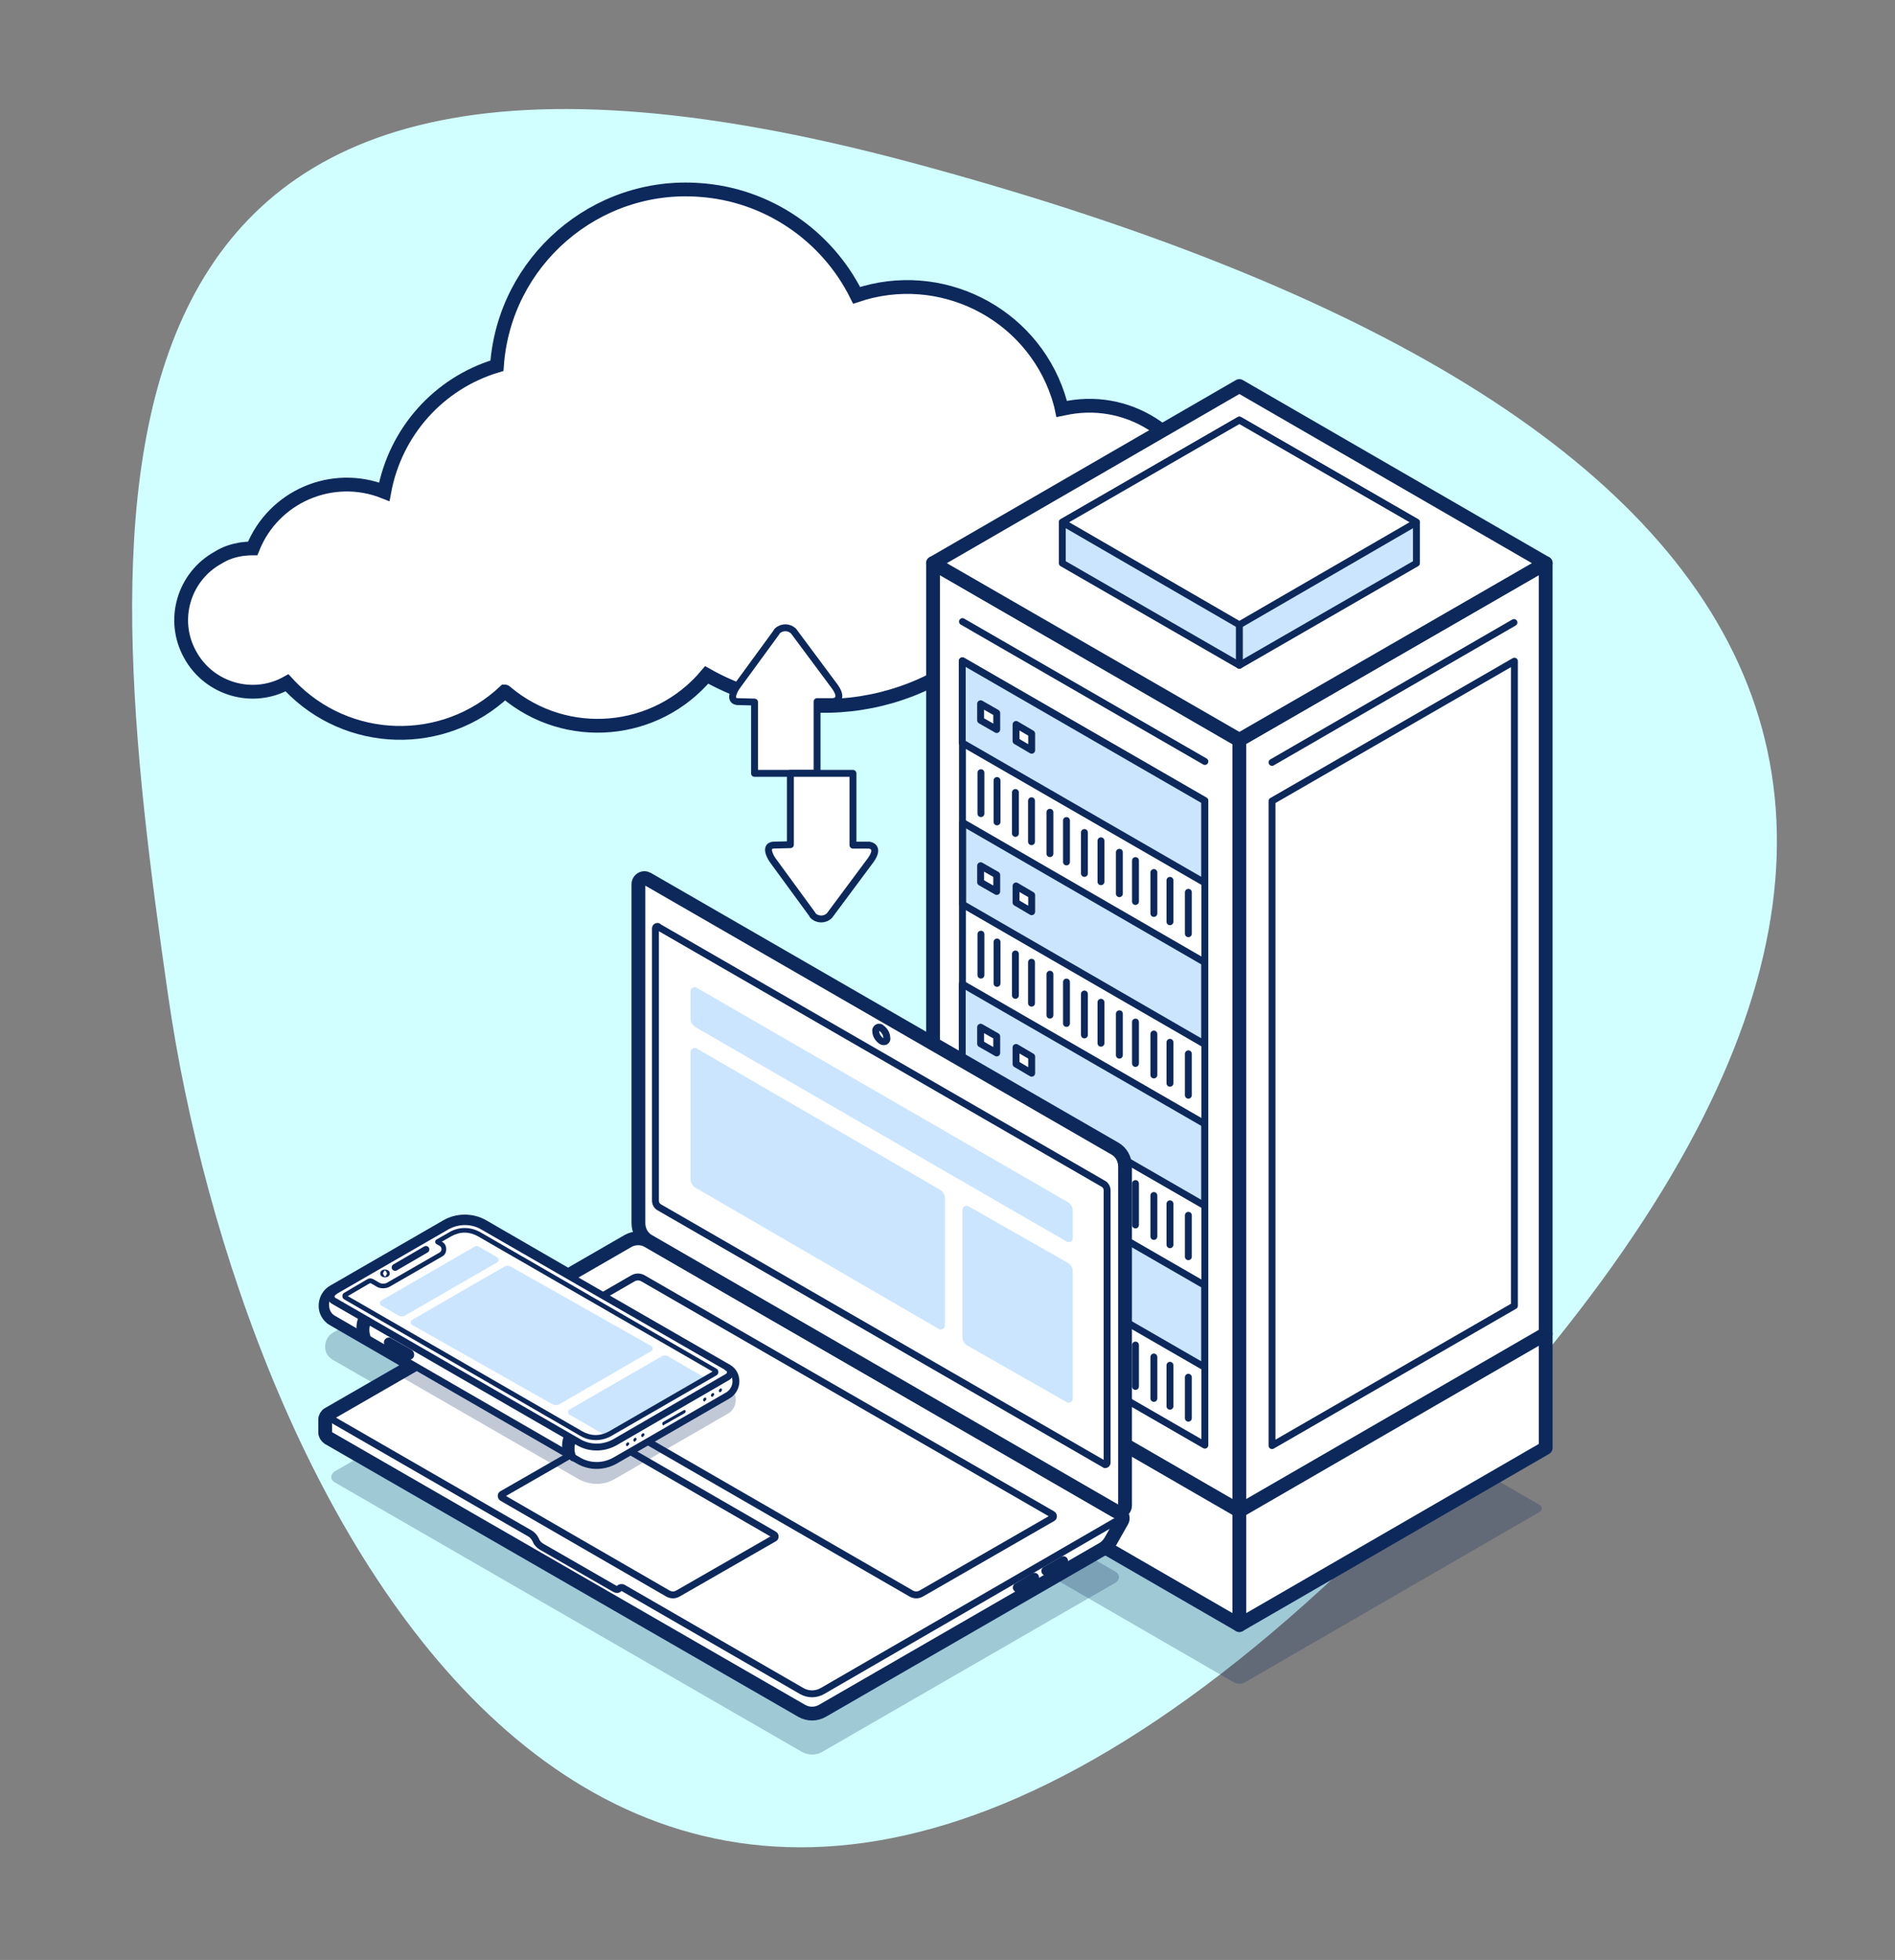<?xml version="1.0" encoding="utf-8"?>
<!-- Generator: Adobe Illustrator 26.3.1, SVG Export Plug-In . SVG Version: 6.00 Build 0)  -->
<svg version="1.1" id="Calque_1" xmlns="http://www.w3.org/2000/svg" xmlns:xlink="http://www.w3.org/1999/xlink" x="0px" y="0px"
	 viewBox="0 0 412 426" style="enable-background:new 0 0 412 426;" xml:space="preserve">
<rect x="0" y="0" width="412" height="426" fill="#808080" stroke="none"/>
<style type="text/css">
	.st0{clip-path:url(#SVGID_00000174600472392971917900000015266972585504142746_);}
	.st1{fill:#D1FFFF;enable-background:new    ;}
	.st2{clip-path:url(#SVGID_00000119812354700785184970000001692631296025156480_);}
	.st3{fill:#FFFFFF;}
	.st4{opacity:0.199;fill:#C5DFFF;enable-background:new    ;}
	.st5{opacity:0.25;}
	.st6{fill:#0D295C;}
	.st7{fill:#FFFFFF;stroke:#0D295C;stroke-width:3;stroke-miterlimit:10;}
	.st8{opacity:0.25;fill:#0D295C;enable-background:new    ;}
	.st9{fill:#FFFFFF;stroke:#0D295C;stroke-width:3;stroke-linecap:round;stroke-linejoin:round;}
	.st10{fill:#CBE5FF;stroke:#0D295C;stroke-width:1.5;stroke-linecap:round;stroke-linejoin:round;}
	.st11{fill:#FFFFFF;stroke:#0D295C;stroke-width:1.5;stroke-linecap:round;stroke-linejoin:round;}
	.st12{fill:none;stroke:#0D295C;stroke-width:3;stroke-linecap:round;stroke-linejoin:round;}
	.st13{fill:none;stroke:#0D295C;stroke-width:1.5;stroke-linecap:round;stroke-linejoin:round;}
	.st14{fill:none;stroke:#0D295C;stroke-width:1.5;stroke-miterlimit:10;}
	.st15{fill:#CBE5FF;}
	.st16{fill:#FFFFFF;stroke:#0D295C;stroke-width:1.5;stroke-miterlimit:10;}
	.st17{fill:none;stroke:#0D295C;stroke-width:1.5;stroke-linecap:round;stroke-miterlimit:10;}
	.st18{fill:none;}
	.st19{fill:none;stroke:#0D295C;stroke-width:2;stroke-linecap:round;stroke-miterlimit:10;}
</style>
<g id="Groupe_3929_00000027596447041435579120000003005496893238910652_" transform="translate(1119.356 1081.907)">
	<g>
		<defs>
			<rect id="SVGID_1_" x="-1093.4" y="-1058.4" width="366.6" height="378.2"/>
		</defs>
		<clipPath id="SVGID_00000041293149388883247400000006217595352875113888_">
			<use xlink:href="#SVGID_1_"  style="overflow:visible;"/>
		</clipPath>
		
			<g id="Groupe_3928_00000019650165228965311970000000811872212303612844_" transform="translate(0 0)" style="clip-path:url(#SVGID_00000041293149388883247400000006217595352875113888_);">
			<g id="a_00000110447454476676114840000010279075194632160413_" transform="translate(0 0)">
				<path id="Tracé_2407_00000181803138860427337560000016928687386735094184_" class="st1" d="M-921.3-1046.6
					c189,50.7,260.9,144.6,97.2,302.6s-243.4-15.2-258.7-121.5S-1110.3-1097.3-921.3-1046.6z"/>
			</g>
		</g>
		<g id="Groupe_3549_32_" style="clip-path:url(#SVGID_00000041293149388883247400000006217595352875113888_);">
			<g>
				<defs>
					<rect id="SVGID_00000082369518789480267250000011350609804399832480_" x="-662.2" y="-1466.3" width="401.5" height="414.1"/>
				</defs>
				<clipPath id="SVGID_00000051368644388893661980000018021923150006366134_">
					<use xlink:href="#SVGID_00000082369518789480267250000011350609804399832480_"  style="overflow:visible;"/>
				</clipPath>
				<g id="Groupe_3548_21_" style="clip-path:url(#SVGID_00000051368644388893661980000018021923150006366134_);">
					<g id="a_28_">
						<rect id="Rectangle_250_21_" x="-662.2" y="-1466.3" class="st3" width="401.5" height="414.1"/>
						<path id="Tracé_1433_21_" class="st4" d="M-471.4-1453.5c207.2,55.6,285.9,158.4,106.5,331.7s-266.7-16.6-283.6-133.2
							C-665.3-1371.6-678.6-1509.1-471.4-1453.5z"/>
						<g id="Groupe_3547_21_" class="st5">
							<g id="Groupe_3546_21_">
								<path id="Tracé_1434_21_" class="st6" d="M52.8-1117.4c-35-20.2-91.7-20.2-126.5,0s-34.6,53,0.4,73.3s91.7,20.2,126.5,0
									C88-1064.4,87.8-1097.2,52.8-1117.4"/>
							</g>
						</g>
					</g>
					<g id="a-2_21_">
						<rect id="Rectangle_251_21_" x="-1087.2" y="-1620.6" class="st3" width="401.5" height="414.1"/>
						<path id="Tracé_1435_21_" class="st4" d="M-896.5-1607.8c207.2,55.6,285.9,158.4,106.5,331.7s-266.7-16.6-283.6-133.2
							S-1103.6-1663.4-896.5-1607.8z"/>
					</g>
				</g>
			</g>
		</g>
	</g>
</g>
<g id="Groupe_3945" transform="translate(-1119.356 -1081.907)">
	<path id="Tracé_2409" class="st7" d="M1171.7,1201.3c0.8-0.1,1.7-0.2,2.6-0.2c4.5-11.3,17.3-16.8,28.6-12.3
		c2.4-13,11.8-23.6,24.5-27.4c1.6-22.7,21.4-39.9,44.1-38.2c14.6,1,27.6,9.8,34.1,22.9c18.1-6.1,37.8,3.7,43.8,21.8
		c0.3,1,0.6,1.9,0.8,2.9c0.5-0.1,1-0.2,1.5-0.3c13.9-2.5,27.2,6.8,29.7,20.7c2.5,13.9-6.8,27.2-20.7,29.7
		c-7.5,1.3-15.3-0.8-21.1-5.7c-15.8,20.4-44.1,26.1-66.6,13.4c-11,13.1-30.5,14.8-43.6,3.8c-0.1-0.1-0.2-0.2-0.3-0.2
		c-13.3,12.5-34.2,11.9-46.8-1.3c-0.2-0.2-0.3-0.4-0.5-0.6c-7.5,4.2-17,1.4-21.1-6.1c-4.2-7.5-1.4-17,6.1-21.1
		C1168.4,1202.1,1170,1201.6,1171.7,1201.3L1171.7,1201.3z"/>
	<g id="Groupe_3938" transform="translate(1395.911 1199.014)">
		<path id="Tracé_2410" class="st8" d="M-8.4,248.5l-64-37c-0.4-0.2-0.6-0.8-0.3-1.2c0.1-0.1,0.2-0.2,0.3-0.3l65.3-37.7l65.3,37.7
			c0.4,0.2,0.6,0.8,0.3,1.2c-0.1,0.1-0.2,0.2-0.3,0.3l-64,37C-6.6,249-7.6,249-8.4,248.5z"/>
		<path id="Tracé_2411" class="st9" d="M-7.1,236.1l-66.6-38.5V5.3l66.6,38.5V236.1z"/>
		<path id="Tracé_2412" class="st9" d="M-7.1,236.1l66.6-38.5V5.3L-7.1,43.7V236.1z"/>
		<path id="Tracé_2413" class="st9" d="M-7.1,43.7L-73.7,5.3l66.6-38.5L59.5,5.3L-7.1,43.7z"/>
		<path id="Tracé_2414" class="st10" d="M-7.1,27.5L-45.6,5.3v-8.9l38.5-22.2L31.4-3.6v8.9L-7.1,27.5z"/>
		<path id="Tracé_2415" class="st11" d="M-7.1,18.7L-45.6-3.6l38.5-22.2L31.4-3.6L-7.1,18.7z"/>
		<path id="Tracé_2416" class="st12" d="M59.5,172.8l-66.6,38.5l-66.6-38.5"/>
		<path id="Tracé_2417" class="st13" d="M-14.6,197l-52.7-30.4V26.5l52.7,30.4V197z"/>
		<g id="Groupe_3931" transform="translate(9.347 86.555)">
			<path id="Tracé_2418" class="st10" d="M-24-11.8l-52.7-30.4V-60L-24-29.6V-11.8z"/>
			<path id="Tracé_2419" class="st11" d="M-69.2-48.7l-3.5-2v3.6l3.5,2V-48.7z"/>
			<path id="Tracé_2420" class="st11" d="M-61.6-44.2l-3.4-2v3.6l3.4,2V-44.2z"/>
			<g id="Groupe_3930" transform="translate(5.765 35.182)">
				<line id="Ligne_238" class="st13" x1="-74.9" y1="-60.2" x2="-74.9" y2="-69.2"/>
				<line id="Ligne_239" class="st13" x1="-67.4" y1="-55.9" x2="-67.4" y2="-64.8"/>
				<line id="Ligne_240" class="st13" x1="-59.8" y1="-51.5" x2="-59.8" y2="-60.5"/>
				<line id="Ligne_241" class="st13" x1="-52.3" y1="-47.2" x2="-52.3" y2="-56.1"/>
				<line id="Ligne_242" class="st13" x1="-44.8" y1="-42.9" x2="-44.8" y2="-51.8"/>
				<line id="Ligne_243" class="st13" x1="-37.3" y1="-38.5" x2="-37.3" y2="-47.5"/>
				<line id="Ligne_244" class="st13" x1="-78.4" y1="-62" x2="-78.4" y2="-70.9"/>
				<line id="Ligne_245" class="st13" x1="-70.9" y1="-57.7" x2="-70.9" y2="-66.6"/>
				<line id="Ligne_246" class="st13" x1="-63.4" y1="-53.3" x2="-63.4" y2="-62.3"/>
				<line id="Ligne_247" class="st13" x1="-55.9" y1="-49" x2="-55.9" y2="-57.9"/>
				<line id="Ligne_248" class="st13" x1="-48.3" y1="-44.6" x2="-48.3" y2="-53.6"/>
				<line id="Ligne_249" class="st13" x1="-40.8" y1="-40.3" x2="-40.8" y2="-49.2"/>
				<line id="Ligne_250" class="st13" x1="-33.3" y1="-35.9" x2="-33.3" y2="-44.9"/>
			</g>
		</g>
		<g id="Groupe_3933" transform="translate(9.347 137.456)">
			<path id="Tracé_2421" class="st10" d="M-24-27.6L-76.6-58v-17.8L-24-45.4V-27.6z"/>
			<path id="Tracé_2422" class="st11" d="M-69.2-64.4l-3.5-2v3.6l3.5,2V-64.4z"/>
			<path id="Tracé_2423" class="st11" d="M-61.6-60l-3.4-2v3.6l3.4,2V-60z"/>
			<g id="Groupe_3932" transform="translate(5.765 35.182)">
				<line id="Ligne_251" class="st13" x1="-74.9" y1="-76" x2="-74.9" y2="-85"/>
				<line id="Ligne_252" class="st13" x1="-67.4" y1="-71.7" x2="-67.4" y2="-80.6"/>
				<line id="Ligne_253" class="st13" x1="-59.8" y1="-67.3" x2="-59.8" y2="-76.3"/>
				<line id="Ligne_254" class="st13" x1="-52.3" y1="-63" x2="-52.3" y2="-71.9"/>
				<line id="Ligne_255" class="st13" x1="-44.8" y1="-58.6" x2="-44.8" y2="-67.6"/>
				<line id="Ligne_256" class="st13" x1="-37.3" y1="-54.3" x2="-37.3" y2="-63.2"/>
				<line id="Ligne_257" class="st13" x1="-78.4" y1="-77.8" x2="-78.4" y2="-86.7"/>
				<line id="Ligne_258" class="st13" x1="-70.9" y1="-73.4" x2="-70.9" y2="-82.4"/>
				<line id="Ligne_259" class="st13" x1="-63.4" y1="-69.1" x2="-63.4" y2="-78"/>
				<line id="Ligne_260" class="st13" x1="-55.9" y1="-64.8" x2="-55.9" y2="-73.7"/>
				<line id="Ligne_261" class="st13" x1="-48.3" y1="-60.4" x2="-48.3" y2="-69.4"/>
				<line id="Ligne_262" class="st13" x1="-40.8" y1="-56.1" x2="-40.8" y2="-65"/>
				<line id="Ligne_263" class="st13" x1="-33.3" y1="-51.7" x2="-33.3" y2="-60.7"/>
			</g>
		</g>
		<g id="Groupe_3935" transform="translate(9.347 188.357)">
			<path id="Tracé_2424" class="st10" d="M-24-43.4l-52.7-30.4v-17.8L-24-61.2V-43.4z"/>
			<path id="Tracé_2425" class="st11" d="M-69.2-80.2l-3.5-2v3.6l3.5,2V-80.2z"/>
			<path id="Tracé_2426" class="st11" d="M-61.6-75.8l-3.4-2v3.6l3.4,2V-75.8z"/>
			<g id="Groupe_3934" transform="translate(5.765 35.182)">
				<line id="Ligne_264" class="st13" x1="-74.9" y1="-91.8" x2="-74.9" y2="-100.7"/>
				<line id="Ligne_265" class="st13" x1="-67.4" y1="-87.5" x2="-67.4" y2="-96.4"/>
				<line id="Ligne_266" class="st13" x1="-59.8" y1="-83.1" x2="-59.8" y2="-92.1"/>
				<line id="Ligne_267" class="st13" x1="-52.3" y1="-78.8" x2="-52.3" y2="-87.7"/>
				<line id="Ligne_268" class="st13" x1="-44.8" y1="-74.4" x2="-44.8" y2="-83.4"/>
				<line id="Ligne_269" class="st13" x1="-37.3" y1="-70.1" x2="-37.3" y2="-79"/>
				<line id="Ligne_270" class="st13" x1="-78.4" y1="-93.6" x2="-78.4" y2="-102.5"/>
				<line id="Ligne_271" class="st13" x1="-70.9" y1="-89.2" x2="-70.9" y2="-98.2"/>
				<line id="Ligne_272" class="st13" x1="-63.4" y1="-84.9" x2="-63.4" y2="-93.8"/>
				<line id="Ligne_273" class="st13" x1="-55.9" y1="-80.5" x2="-55.9" y2="-89.5"/>
				<line id="Ligne_274" class="st13" x1="-48.3" y1="-76.2" x2="-48.3" y2="-85.1"/>
				<line id="Ligne_275" class="st13" x1="-40.8" y1="-71.9" x2="-40.8" y2="-80.8"/>
				<line id="Ligne_276" class="st13" x1="-33.3" y1="-67.5" x2="-33.3" y2="-76.5"/>
			</g>
		</g>
		<g id="Groupe_3937" transform="translate(9.347 239.258)">
			<path id="Tracé_2427" class="st10" d="M-24-59.2l-52.7-30.4v-17.8L-24-77V-59.2z"/>
			<path id="Tracé_2428" class="st11" d="M-69.2-96l-3.5-2v3.6l3.5,2V-96z"/>
			<path id="Tracé_2429" class="st11" d="M-61.6-91.6l-3.4-2v3.6l3.4,2V-91.6z"/>
			<g id="Groupe_3936" transform="translate(5.765 35.182)">
				<line id="Ligne_277" class="st13" x1="-74.9" y1="-107.6" x2="-74.9" y2="-116.5"/>
				<line id="Ligne_278" class="st13" x1="-67.4" y1="-103.2" x2="-67.4" y2="-112.2"/>
				<line id="Ligne_279" class="st13" x1="-59.8" y1="-98.9" x2="-59.8" y2="-107.8"/>
				<line id="Ligne_280" class="st13" x1="-52.3" y1="-94.6" x2="-52.3" y2="-103.5"/>
				<line id="Ligne_281" class="st13" x1="-44.8" y1="-90.2" x2="-44.8" y2="-99.2"/>
				<line id="Ligne_282" class="st13" x1="-37.3" y1="-85.9" x2="-37.3" y2="-94.8"/>
				<line id="Ligne_283" class="st13" x1="-78.4" y1="-109.4" x2="-78.4" y2="-118.3"/>
				<line id="Ligne_284" class="st13" x1="-70.9" y1="-105" x2="-70.9" y2="-114"/>
				<line id="Ligne_285" class="st13" x1="-63.4" y1="-100.7" x2="-63.4" y2="-109.6"/>
				<line id="Ligne_286" class="st13" x1="-55.9" y1="-96.3" x2="-55.9" y2="-105.3"/>
				<line id="Ligne_287" class="st13" x1="-48.3" y1="-92" x2="-48.3" y2="-100.9"/>
				<line id="Ligne_288" class="st13" x1="-40.8" y1="-87.6" x2="-40.8" y2="-96.6"/>
				<line id="Ligne_289" class="st13" x1="-33.3" y1="-83.3" x2="-33.3" y2="-92.2"/>
			</g>
		</g>
		<line id="Ligne_290" class="st13" x1="-67.3" y1="18" x2="-14.6" y2="48.4"/>
		<path id="Tracé_2430" class="st13" d="M0,197.1l52.7-30.4V26.6L0,57V197.1z"/>
		<line id="Ligne_291" class="st13" x1="52.6" y1="18.2" x2="0" y2="48.6"/>
		<line id="Ligne_292" class="st13" x1="-7.1" y1="27.5" x2="-7.1" y2="18.7"/>
	</g>
	<g id="Groupe_3944" transform="translate(1204.458 1354.058)">
		<g id="Groupe_3943">
			<path id="Tracé_2431" class="st7" d="M158.3,56.7L55.9-2.4c-1.4-0.8-3.1-0.8-4.5,0l-13,7.5L19.9-5.6C17.5-7,14.4-7,12-5.6
				L-12.6,8.6c-1.6,0.9-2.2,3.1-1.3,4.7c0.3,0.5,0.7,1,1.3,1.3l17.3,10l-18.4,10.6c-0.4,0.2-0.7,0.7-0.7,1.2v2.8
				c0,0.5,0.3,0.9,0.7,1.2L89.2,99.7c1.4,0.8,3.1,0.8,4.5,0l61-35.2c0.7-0.4,1.2-1,1.6-1.6l2.5-4.4C159.2,57.9,159,57.1,158.3,56.7
				C158.3,56.7,158.3,56.7,158.3,56.7z"/>
			<path id="Tracé_2432" class="st8" d="M157.5,69.5l-5.7-3.3L93.7,99.7c-1.4,0.8-3.1,0.8-4.5,0L-6.7,44.4l-5.7,3.3
				c-0.6,0.4-0.9,1.2-0.5,1.8c0.1,0.2,0.3,0.4,0.5,0.5l101.6,58.6c1.4,0.8,3.1,0.8,4.5,0l63.8-36.8c0.6-0.4,0.9-1.2,0.5-1.8
				C157.8,69.8,157.7,69.6,157.5,69.5z"/>
			<path id="Tracé_2433" class="st7" d="M157.5,56.3L55.9-2.4c-1.4-0.8-2.2-2.3-2.2-3.9v-73.7c0-0.7,0.6-1.3,1.3-1.3
				c0.2,0,0.5,0.1,0.7,0.2l101.6,58.6c1.4,0.8,2.2,2.3,2.2,3.9v73.7c0,0.7-0.6,1.3-1.3,1.3C157.9,56.4,157.7,56.4,157.5,56.3z"/>
			<path id="Tracé_2434" class="st14" d="M89.2,95.4L50.4,73c-0.3-0.2-0.7-0.1-0.9,0.1l0,0c-0.2,0.3-0.6,0.3-0.9,0.1l-16-9.2
				c-0.5-0.3-1-0.8-1.2-1.4l0,0c-0.3-0.6-0.7-1.1-1.2-1.4l-42.5-24.5c-0.6-0.4-0.9-1.2-0.5-1.8c0.1-0.2,0.3-0.4,0.5-0.5L51.4-2.4
				c1.4-0.8,3.1-0.8,4.5,0l101.6,58.6c0.6,0.4,0.9,1.2,0.5,1.8c-0.1,0.2-0.3,0.4-0.5,0.5L93.7,95.4C92.3,96.2,90.6,96.2,89.2,95.4z"
				/>
			<path id="Tracé_2435" class="st14" d="M107.4-45.8c-0.3,0.1-0.6,0.1-0.9-0.1c-0.7-0.5-1.2-1.3-1.2-2.1c-0.1-0.4,0.2-0.8,0.6-0.9
				c0.2,0,0.5,0,0.6,0.2c0.7,0.5,1.2,1.3,1.2,2.1C107.8-46.3,107.7-46,107.4-45.8z"/>
			<path id="Tracé_2436" class="st14" d="M113,74.2L24.1,22.9c-0.2-0.1-0.3-0.4-0.2-0.6c0-0.1,0.1-0.1,0.2-0.2L52.5,5.7
				c0.7-0.4,1.5-0.4,2.2,0L143.7,57c0.2,0.1,0.3,0.4,0.2,0.6c0,0.1-0.1,0.1-0.2,0.2l-28.5,16.4C114.5,74.6,113.7,74.6,113,74.2z"/>
			<path id="Tracé_2437" class="st14" d="M60.1,74.2l-36-20.8c-0.2-0.1-0.3-0.4-0.2-0.6c0-0.1,0.1-0.1,0.2-0.2L45,40.6
				c0.7-0.4,1.5-0.4,2.2,0l36,20.8c0.2,0.1,0.3,0.4,0.2,0.6c0,0.1-0.1,0.1-0.2,0.2L62.3,74.2C61.6,74.6,60.8,74.6,60.1,74.2z"/>
			<path id="Tracé_2438" class="st14" d="M155,46.1L58.3-9.7c-0.6-0.3-0.9-0.9-0.9-1.5v-59.2c0-0.2,0.2-0.4,0.4-0.4
				c0.1,0,0.2,0,0.2,0.1l96.7,55.8c0.6,0.3,0.9,0.9,0.9,1.5v59.2c0,0.2-0.2,0.4-0.4,0.4C155.2,46.2,155.1,46.1,155,46.1z"/>
			<g id="Groupe_3939" transform="translate(115.035 34.318)">
				<path id="Tracé_2439" class="st15" d="M31.8-36.6l-80.7-46.6c-0.7-0.4-1.1-1.1-1.1-1.9V-91c0-0.5,0.4-0.9,0.9-0.9
					c0.2,0,0.3,0,0.4,0.1L32-45.2c0.7,0.4,1.1,1.1,1.1,1.9v5.9c0,0.5-0.4,0.9-0.9,0.9C32.1-36.5,31.9-36.5,31.8-36.6z"/>
				<path id="Tracé_2440" class="st15" d="M4-17.6l-52.9-30.7c-0.7-0.4-1.1-1.1-1.1-1.9v-27.6c0-0.5,0.4-0.9,0.9-0.9
					c0.2,0,0.3,0,0.4,0.1L4.2-47.9c0.7,0.4,1.1,1.1,1.1,1.9v27.6c0,0.5-0.4,0.9-0.9,0.9C4.3-17.4,4.1-17.5,4-17.6z"/>
				<path id="Tracé_2441" class="st15" d="M31.8-1.7L10.2-14c-0.7-0.4-1.1-1.1-1.1-1.9v-27.6c0-0.5,0.4-0.9,0.9-0.9
					c0.2,0,0.3,0,0.4,0.1L32-32c0.7,0.4,1.1,1.1,1.1,1.9v27.6c0,0.5-0.4,0.9-0.9,0.9C32.1-1.6,31.9-1.6,31.8-1.7z"/>
			</g>
			<g id="Groupe_3942" transform="translate(0 108.118)">
				<g id="Groupe_3940" transform="translate(22.649 45.301)">
					<path id="Tracé_2442" class="st8" d="M50.5-122.3l-24.6,14.2c-2.5,1.4-5.5,1.4-7.9,0L-18-128.8l-3.4,2L18-104.1
						c2.5,1.4,5.5,1.4,7.9,0l24.6-14.2c1.6-0.9,2.2-3,1.3-4.7c-0.1-0.1-0.1-0.2-0.2-0.3C51.3-122.9,51-122.6,50.5-122.3z"/>
				</g>
				<g id="Groupe_3941">
					<path id="Tracé_2443" class="st16" d="M-12.6-99.5L12-113.7c2.5-1.4,5.5-1.4,7.9,0L73.2-83c1.1,0.6,1.7,1.7,1.7,3l0,0
						c0,1.2-0.7,2.4-1.7,3L48.6-62.8c-2.5,1.4-5.5,1.4-7.9,0l-53.3-30.8c-1.1-0.6-1.7-1.7-1.7-3l0,0C-14.4-97.8-13.7-98.9-12.6-99.5
						z"/>
					<path id="Tracé_2444" class="st17" d="M73.1-83c0.6,0.3,0.8,1.1,0.4,1.6c-0.1,0.2-0.3,0.3-0.4,0.4L48.6-66.8
						c-2.5,1.4-5.5,1.4-7.9,0l-53.2-30.7c-0.6-0.3-0.8-1.1-0.4-1.6c0.1-0.2,0.3-0.3,0.4-0.4"/>
					<line id="Ligne_293" class="st17" x1="7.5" y1="-108.7" x2="0.8" y2="-104.8"/>
					<g id="Ellipse_118" transform="translate(17.605 15.815)">
						<ellipse class="st18" cx="-19" cy="-119.3" rx="0.8" ry="0.4"/>
						<ellipse class="st17" cx="-19" cy="-119.3" rx="0.3" ry="0.1"/>
					</g>
					<path id="Tracé_2445" class="st17" d="M4.2-85.8L4.2-85.8c0,0.2-0.1,0.3-0.3,0.3c0,0-0.1,0-0.1,0l-4.4-2.5
						c-0.2-0.1-0.3-0.3-0.3-0.5l0,0c0-0.1,0.1-0.3,0.3-0.3c0,0,0.1,0,0.1,0l4.4,2.5C4.1-86.2,4.2-86,4.2-85.8z"/>
					<g id="Tracé_2446" transform="translate(-1164.725 -1370.972)">
						<path class="st18" d="M1223.6,1300.2L1223.6,1300.2c0,0.2,0.1,0.3,0.3,0.3c0,0,0.1,0,0.1,0l4.4-2.5c0.2-0.1,0.3-0.3,0.3-0.5
							l0,0c0-0.1-0.1-0.3-0.3-0.3c0,0-0.1,0-0.1,0l-4.4,2.5C1223.7,1299.8,1223.6,1300,1223.6,1300.2z"/>
						<path class="st6" d="M1223.9,1300.5c-0.1,0-0.3-0.1-0.3-0.3v0c0-0.2,0.1-0.4,0.3-0.5l4.4-2.5c0.2-0.1,0.4,0,0.4,0.2
							c0,0.2-0.1,0.4-0.3,0.5l-4.4,2.5C1224,1300.5,1223.9,1300.5,1223.9,1300.5z"/>
					</g>
					<g id="Tracé_2447" transform="translate(-1167.109 -1368.834)">
						<path class="st18" d="M1218.1,1302.6L1218.1,1302.6c0,0.2,0.1,0.3,0.3,0.3c0,0,0.1,0,0.1,0l0,0c0.2-0.1,0.3-0.3,0.3-0.5l0,0
							c0-0.1-0.1-0.3-0.3-0.3c0,0-0.1,0-0.1,0l0,0C1218.2,1302.2,1218.1,1302.4,1218.1,1302.6z"/>
						<path class="st6" d="M1218.4,1302.9c-0.1,0-0.3-0.1-0.3-0.3v0c0-0.2,0.1-0.4,0.3-0.5c0.2-0.1,0.4,0,0.4,0.2
							c0,0.2-0.1,0.4-0.3,0.5C1218.4,1302.9,1218.4,1302.9,1218.4,1302.9z"/>
					</g>
					<g id="Tracé_2448" transform="translate(-1166.094 -1369.42)">
						<path class="st18" d="M1220.4,1301.3L1220.4,1301.3c0,0.2,0.1,0.3,0.3,0.3c0,0,0.1,0,0.1,0l0,0c0.2-0.1,0.3-0.3,0.3-0.5l0,0
							c0-0.1-0.1-0.3-0.3-0.3c0,0-0.1,0-0.1,0l0,0C1220.6,1300.9,1220.4,1301,1220.4,1301.3z"/>
						<path class="st6" d="M1220.7,1301.5c-0.1,0-0.3-0.1-0.3-0.3v0c0-0.2,0.1-0.4,0.3-0.5c0.2-0.1,0.4,0,0.4,0.2
							c0,0.2-0.1,0.4-0.3,0.5h0C1220.8,1301.5,1220.8,1301.5,1220.7,1301.5z"/>
					</g>
					<g id="Tracé_2449" transform="translate(-1166.602 -1369.127)">
						<path class="st18" d="M1219.3,1301.9L1219.3,1301.9c0,0.2,0.1,0.3,0.3,0.3c0,0,0.1,0,0.1,0l0,0c0.2-0.1,0.3-0.3,0.3-0.5l0,0
							c0-0.1-0.1-0.3-0.3-0.3c0,0-0.1,0-0.1,0l0,0C1219.4,1301.5,1219.3,1301.7,1219.3,1301.9z"/>
						<path class="st6" d="M1219.5,1302.2c-0.1,0-0.3-0.1-0.3-0.3v0c0-0.2,0.1-0.4,0.3-0.5c0.2-0.1,0.4,0,0.4,0.2
							c0,0.2-0.1,0.4-0.3,0.5C1219.6,1302.2,1219.6,1302.2,1219.5,1302.2z"/>
					</g>
					<g id="Tracé_2450" transform="translate(-1162.037 -1371.762)">
						<path class="st18" d="M1229.9,1295.8L1229.9,1295.8c0,0.2,0.1,0.3,0.3,0.3c0,0,0.1,0,0.1,0l0,0c0.2-0.1,0.3-0.3,0.3-0.5l0,0
							c0-0.1-0.1-0.3-0.3-0.3c0,0-0.1,0-0.1,0l0,0C1230,1295.4,1229.9,1295.6,1229.9,1295.8z"/>
						<path class="st6" d="M1230.1,1296.1c-0.1,0-0.3-0.1-0.3-0.3v0c0-0.2,0.1-0.4,0.3-0.5c0.2-0.1,0.4,0,0.4,0.2
							c0,0.2-0.1,0.4-0.3,0.5C1230.2,1296.1,1230.2,1296.1,1230.1,1296.1z"/>
					</g>
					<g id="Tracé_2451" transform="translate(-1161.023 -1372.348)">
						<path class="st18" d="M1232.2,1294.5L1232.2,1294.5c0,0.2,0.1,0.3,0.3,0.3c0,0,0.1,0,0.1,0l0,0c0.2-0.1,0.3-0.3,0.3-0.5l0,0
							c0-0.1-0.1-0.3-0.3-0.3c0,0-0.1,0-0.1,0l0,0C1232.3,1294.1,1232.2,1294.3,1232.2,1294.5z"/>
						<path class="st6" d="M1232.5,1294.7c-0.1,0-0.3-0.1-0.3-0.3v0c0-0.2,0.1-0.4,0.3-0.5c0.2-0.1,0.4,0,0.4,0.2
							c0,0.2-0.1,0.4-0.3,0.5v0C1232.6,1294.7,1232.5,1294.7,1232.5,1294.7z"/>
					</g>
					<g id="Tracé_2452" transform="translate(-1161.53 -1372.055)">
						<path class="st18" d="M1231,1295.1L1231,1295.1c0,0.2,0.1,0.3,0.3,0.3c0,0,0.1,0,0.1,0l0,0c0.2-0.1,0.3-0.3,0.3-0.5l0,0
							c0-0.1-0.1-0.3-0.3-0.3c0,0-0.1,0-0.1,0l0,0C1231.2,1294.7,1231,1294.9,1231,1295.1z"/>
						<path class="st6" d="M1231.3,1295.4c-0.1,0-0.3-0.1-0.3-0.3v0c0-0.2,0.1-0.4,0.3-0.5c0.2-0.1,0.4,0,0.4,0.2
							c0,0.2-0.1,0.4-0.3,0.5h0C1231.4,1295.4,1231.4,1295.4,1231.3,1295.4z"/>
					</g>
					<path id="Tracé_2453" class="st17" d="M39.5-67.4L39.5-67.4c-0.6,1.3-0.6,2.7,0,4l0,0"/>
					<path id="Tracé_2454" class="st17" d="M38.3-68.1L38.3-68.1c-0.6,1.3-0.6,2.7,0,4l0,0"/>
					<path id="Tracé_2455" class="st17" d="M-5.1-93.2L-5.1-93.2c-0.6,1.3-0.6,2.7,0,4l0,0"/>
					<path id="Tracé_2456" class="st17" d="M-6.4-93.8L-6.4-93.8c-0.6,1.3-0.6,2.7,0,4l0,0"/>
					<path id="Tracé_2457" class="st15" d="M17.9-109.2L-2.2-97.6c-0.3,0.2-0.4,0.6-0.2,0.9c0.1,0.1,0.1,0.2,0.2,0.2l3.8,2.2
						c0.4,0.2,0.9,0.2,1.3,0L23-105.9c0.3-0.2,0.4-0.6,0.2-0.9c-0.1-0.1-0.1-0.2-0.2-0.2l-3.8-2.2C18.8-109.5,18.3-109.5,17.9-109.2
						z"/>
					<path id="Tracé_2458" class="st15" d="M58.8-85.5L38.7-73.9c-0.3,0.2-0.4,0.6-0.2,0.9c0.1,0.1,0.1,0.2,0.2,0.2l7.8,4.5
						l21.7-12.5l-8.1-4.7C59.7-85.7,59.2-85.7,58.8-85.5z"/>
					<path id="Tracé_2459" class="st15" d="M24.6-105L4.5-93.4c-0.3,0.2-0.4,0.6-0.2,0.9c0.1,0.1,0.1,0.2,0.2,0.2L35.1-75
						c0.4,0.2,0.9,0.2,1.3,0l20.1-11.6c0.3-0.2,0.4-0.6,0.2-0.9c-0.1-0.1-0.1-0.2-0.2-0.2L25.9-105C25.5-105.2,25-105.2,24.6-105z"
						/>
					<g id="Tracé_2460" transform="translate(-1185.69 -1382.86)">
						<path class="st18" d="M1175.4,1283.6l5.1-3c0.4-0.2,0.8-0.2,1.2,0l1.2,0.7c0.6,0.4,1.4,0.4,2,0l11.3-6.5
							c0.4-0.2,0.5-0.7,0.3-1.1c-0.1-0.1-0.2-0.2-0.3-0.3l-0.7-0.4c-0.3-0.2-0.4-0.5-0.2-0.8c0.1-0.1,0.1-0.2,0.2-0.2l2.8-1.6
							c2.1-1.2,4.7-1.2,6.7,0l51.4,29.7c0.4,0.2,0.5,0.7,0.3,1.1c-0.1,0.1-0.2,0.2-0.3,0.3l-22.9,13.2c-2.1,1.2-4.7,1.2-6.7,0
							l-51.4-29.7c-0.4-0.2-0.5-0.7-0.3-1.1C1175.1,1283.8,1175.2,1283.7,1175.4,1283.6z"/>
						<path class="st6" d="M1201.6,1270.5c-1,0-2,0.3-2.9,0.8l-2.1,1.2l0.1,0c0.6,0.3,0.9,0.9,0.9,1.6c0,0.7-0.3,1.3-0.9,1.6
							l-11.3,6.5c-0.5,0.3-1,0.4-1.5,0.4c-0.5,0-1.1-0.1-1.5-0.4l-1.2-0.7c0,0-0.1,0-0.1,0s0,0-0.1,0l-4.8,2.8l51,29.4
							c0.9,0.5,1.9,0.8,2.9,0.8c1,0,2-0.3,2.9-0.8l22.5-13l-51-29.4C1203.6,1270.8,1202.6,1270.5,1201.6,1270.5 M1201.6,1269.5
							c1.2,0,2.3,0.3,3.4,0.9l51.4,29.7c0.5,0.3,0.5,1.1,0,1.4l-22.9,13.2c-2.1,1.2-4.7,1.2-6.7,0l-51.4-29.7
							c-0.5-0.3-0.5-1.1,0-1.4l5.1-3c0.4-0.2,0.8-0.2,1.2,0l1.2,0.7c0.6,0.4,1.4,0.4,2,0l11.3-6.5c0.5-0.3,0.5-1.1,0-1.4l-0.7-0.4
							c-0.4-0.2-0.4-0.8,0-1l2.8-1.6C1199.3,1269.8,1200.5,1269.5,1201.6,1269.5z"/>
					</g>
				</g>
			</g>
			<path id="Tracé_2461" class="st8" d="M-12.6,23.5L-3,29l7.7-4.5L-10.1,16l-2.6,1.5c-1.6,0.9-2.2,3.1-1.3,4.7
				C-13.6,22.7-13.2,23.2-12.6,23.5L-12.6,23.5z"/>
			<line id="Ligne_294" class="st19" x1="142.3" y1="69.3" x2="146.1" y2="67.1"/>
			<line id="Ligne_295" class="st19" x1="136.1" y1="72.9" x2="139.8" y2="70.7"/>
		</g>
	</g>
	<path id="Tracé_2462" class="st11" d="M1283.4,1250h13.6v-15.6h3.5c0,0,2.5-0.2,0.4-3.2l-9-12.1c-1-1-2.6-1-3.6,0
		c-0.1,0.1-0.1,0.1-0.1,0.2l-8.7,11.9c0,0-2,2.9,0.1,3.2l3.8,0.1L1283.4,1250z"/>
	<path id="Tracé_2463" class="st11" d="M1291.2,1250h13.6v15.6h3.5c0,0,2.5,0.2,0.4,3.2l-9,12.1c-1,1-2.6,1-3.6,0
		c-0.1-0.1-0.1-0.1-0.1-0.2l-8.7-11.9c0,0-2-2.9,0.1-3.2l3.8-0.1L1291.2,1250z"/>
</g>
</svg>
